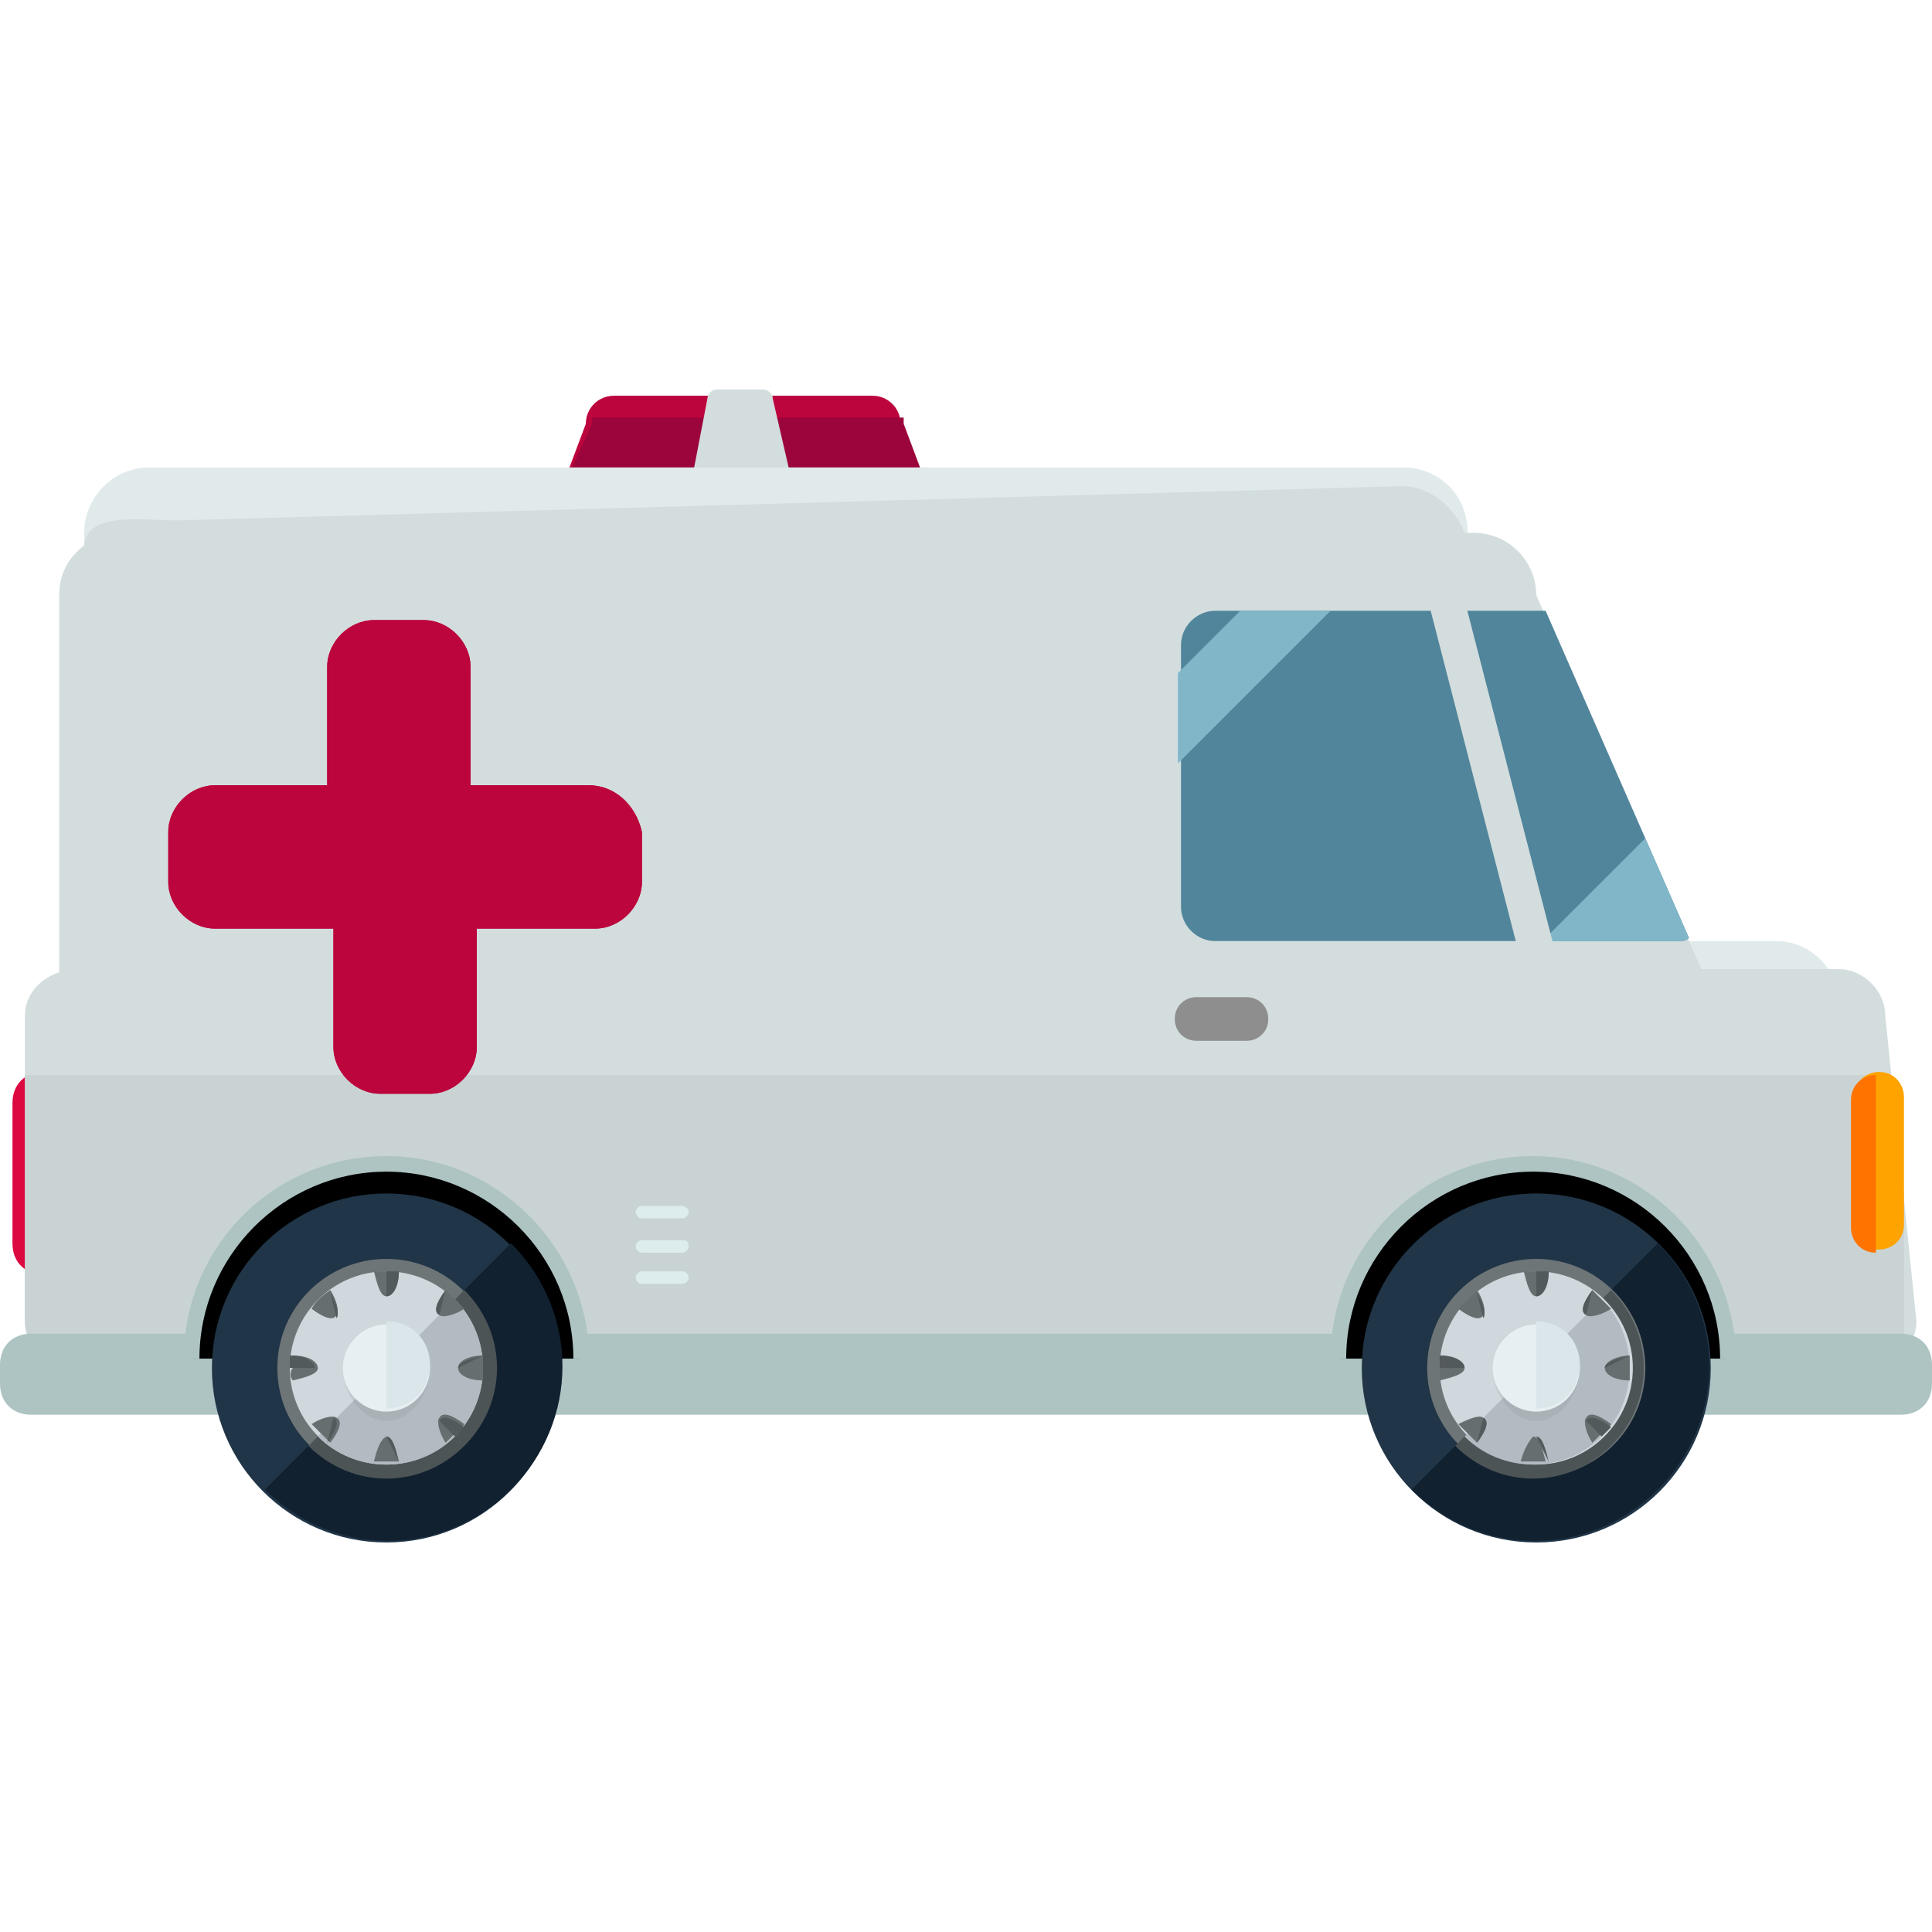 <?xml version="1.0" encoding="iso-8859-1"?>
<!-- Uploaded to: SVG Repo, www.svgrepo.com, Generator: SVG Repo Mixer Tools -->
<svg height="800px" width="800px" version="1.1" id="Layer_1" xmlns="http://www.w3.org/2000/svg" xmlns:xlink="http://www.w3.org/1999/xlink" 
	 viewBox="0 0 496 496" xml:space="preserve">
<path style="fill:#BC043D;" d="M239.2,128c0,4-11.2,8-15.2,8h-65.6c-4,0-15.2-3.2-15.2-8l7.2-19.2c0-4,3.2-7.2,7.2-7.2H224
	c4,0,7.2,3.2,7.2,7.2L239.2,128z"/>
<path style="fill:#9B053B;" d="M239.2,128l-7.2-19.2c0-0.8,0-1.6,0-1.6h-80c0,0.8,0,1.6,0,1.6l-8.8,19.2c0,4,11.2,8,15.2,8H224
	C228,136,239.2,132.8,239.2,128z"/>
<path style="fill:#D3DDDD;" d="M203.2,123.2c0,0.8-0.8,2.4-2.4,2.4H180c-0.8,0-2.4-0.8-2.4-2.4l4-20.8c0-0.8,0.8-2.4,2.4-2.4h12
	c0.8,0,2.4,0.8,2.4,2.4L203.2,123.2z"/>
<path style="fill:#DB0940;" d="M19.2,323.2c0,4.8-4,4-8,4l0,0c-4.8,0-8-3.2-8-8v-36c0-4.8,3.2-8,8-8l0,0c4.8,0,8,3.2,8,8V323.2z"/>
<path style="fill:#BC043D;" d="M11.2,275.2L11.2,275.2c4.8,0,8,3.2,8,8v40c0,4.8-4,4-8,4l0,0"/>
<g>
	<path style="fill:#E1EAEA;" d="M472,268c0,8.8-7.2,16-16,16h-43.2c-8.8,0-16-7.2-16-16v-10.4c0-8.8,7.2-16,16-16H456
		c8.8,0,16,7.2,16,16V268z"/>
	<path style="fill:#E1EAEA;" d="M376.8,164c0,9.6-7.2,16.8-16.8,16.8H38.4c-9.6,0-16.8-7.2-16.8-16.8v-27.2
		c0-8.8,7.2-16.8,16.8-16.8H360c9.6,0,16.8,7.2,16.8,16.8V164z"/>
</g>
<path style="fill:#D3DDDD;" d="M484,260.8c0-6.4-5.6-12-12-12h-35.2l-42.4-96c0-8.8-7.2-16-16-16H376c-2.4-6.4-8.8-12-16-12
	l-314.4,8.8c-8.8,0-23.2-2.4-24,6.4c-4,3.2-6.4,7.2-6.4,12.8v96.8c-4.8,1.6-8.8,5.6-8.8,11.2v78.4c0,6.4,5.6,12,12,12H480
	c6.4,0,12-5.6,12-12L484,260.8z"/>
<path style="fill:#C9D3D3;" d="M488.8,306.4l-3.2-30.4H6.4v63.2c0,6.4,5.6,12,12,12H480c3.2,0,6.4-1.6,8.8-4V306.4z"/>
<path style="fill:#ADC4C3;" d="M496,355.2c0,4.8-3.2,8-8,8H8c-4.8,0-8-3.2-8-8v-4.8c0-4.8,3.2-8,8-8h480c4.8,0,8,3.2,8,8V355.2z"/>
<path d="M49.6,348.8c0-27.2,22.4-49.6,49.6-49.6s49.6,22.4,49.6,49.6"/>
<path style="fill:#ADC4C3;" d="M151.2,348.8h-4c0-26.4-21.6-48-48-48s-48,21.6-48,48h-4c0-28.8,23.2-52,52-52
	S151.2,320.8,151.2,348.8z"/>
<circle style="fill:#203547;" cx="99.2" cy="351.2" r="44.8"/>
<path style="fill:#122130;" d="M131.2,319.2c17.6,17.6,17.6,45.6,0,63.2s-45.6,17.6-63.2,0"/>
<circle style="fill:#6E7577;" cx="99.2" cy="351.2" r="28"/>
<path style="fill:#4C5456;" d="M119.2,331.2c11.2,11.2,11.2,28.8,0,40s-28.8,11.2-40,0"/>
<circle style="fill:#CED8DD;" cx="99.2" cy="351.2" r="24.8"/>
<path style="fill:#B2BBC1;" d="M116.8,333.6c9.6,9.6,9.6,25.6,0,35.2s-25.6,9.6-35.2,0"/>
<path style="opacity:0.2;fill:#888F91;enable-background:new    ;" d="M110.4,351.2c0,6.4-4.8,13.6-11.2,13.6
	c-6.4,0-11.2-7.2-11.2-13.6S92.8,340,99.2,340C105.6,339.2,110.4,344.8,110.4,351.2z"/>
<circle style="fill:#E7EFF2;" cx="99.2" cy="351.2" r="11.2"/>
<path style="fill:#DAE6EA;" d="M99.2,339.2c6.4,0,11.2,4.8,11.2,11.2s-4.8,11.2-11.2,11.2"/>
<path style="fill:#666E70;" d="M99.2,326.4c-0.8,0-2.4,0-3.2,0c0.8,3.2,1.6,6.4,3.2,6.4s3.2-2.4,3.2-6.4
	C101.6,326.4,100,326.4,99.2,326.4z"/>
<path style="fill:#535A5B;" d="M99.2,332.8c1.6,0,3.2-2.4,3.2-6.4c-0.8,0-2.4,0-3.2,0"/>
<path style="fill:#666E70;" d="M96,375.2c2.4,0,4.8,0,6.4,0c-0.8-3.2-1.6-6.4-3.2-6.4C97.6,369.6,96.8,372,96,375.2z"/>
<path style="fill:#535A5B;" d="M102.4,375.2c-0.8-3.2-1.6-6.4-3.2-6.4"/>
<path style="fill:#666E70;" d="M80,336c3.2,2.4,5.6,3.2,6.4,1.6c0.8-0.8,0-4-1.6-6.4C82.4,332.8,80.8,334.4,80,336z"/>
<path style="fill:#535A5B;" d="M86.4,338.4c0.8-0.8,0-4-1.6-6.4"/>
<path style="fill:#666E70;" d="M119.2,365.6c-3.2-2.4-5.6-3.2-6.4-1.6c-0.8,0.8,0,4,1.6,6.4c0.8-0.8,1.6-1.6,2.4-2.4
	C117.6,368,118.4,367.2,119.2,365.6z"/>
<path style="fill:#535A5B;" d="M116.8,368.8c0.8-0.8,1.6-1.6,2.4-2.4c-3.2-2.4-5.6-3.2-6.4-1.6"/>
<path style="fill:#666E70;" d="M75.2,354.4c3.2-0.8,6.4-1.6,6.4-3.2s-2.4-3.2-6.4-3.2c0,0.8,0,2.4,0,3.2
	C74.4,352,74.4,353.6,75.2,354.4z"/>
<path style="fill:#535A5B;" d="M80.8,351.2c0-1.6-2.4-3.2-6.4-3.2c0,0.8,0,2.4,0,3.2"/>
<path style="fill:#666E70;" d="M117.6,351.2c0,1.6,2.4,3.2,6.4,3.2c0-2.4,0-4.8,0-6.4C120,348,117.6,349.6,117.6,351.2z"/>
<path style="fill:#535A5B;" d="M124,348c-3.2,0.8-6.4,1.6-6.4,3.2"/>
<path style="fill:#666E70;" d="M80,365.6c1.6,1.6,3.2,3.2,4.8,4.8c2.4-3.2,3.2-5.6,1.6-6.4C85.6,363.2,82.4,364,80,365.6z"/>
<path style="fill:#535A5B;" d="M84,370.4c2.4-3.2,3.2-5.6,1.6-6.4"/>
<path style="fill:#666E70;" d="M114.4,331.2c-2.4,3.2-3.2,5.6-1.6,6.4c0.8,0.8,4,0,6.4-1.6C117.6,334.4,116,332.8,114.4,331.2z"/>
<path style="fill:#535A5B;" d="M114.4,331.2c-2.4,3.2-3.2,5.6-1.6,6.4"/>
<path d="M344,348.8c0-27.2,22.4-49.6,49.6-49.6s49.6,22.4,49.6,49.6"/>
<path style="fill:#ADC4C3;" d="M445.6,348.8h-4c0-26.4-21.6-48-48-48s-48,21.6-48,48h-4c0-28.8,23.2-52,52-52
	S445.6,320.8,445.6,348.8z"/>
<circle style="fill:#203547;" cx="394.4" cy="351.2" r="44.8"/>
<path style="fill:#122130;" d="M425.6,319.2c17.6,17.6,17.6,45.6,0,63.2s-45.6,17.6-63.2,0"/>
<circle style="fill:#6E7577;" cx="394.4" cy="351.2" r="28"/>
<path style="fill:#4C5456;" d="M413.6,331.2c11.2,11.2,11.2,28.8,0,40s-28.8,11.2-40,0"/>
<circle style="fill:#CED8DD;" cx="394.4" cy="351.2" r="24.8"/>
<path style="fill:#B2BBC1;" d="M411.2,333.6c9.6,9.6,9.6,25.6,0,35.2s-25.6,9.6-35.2,0"/>
<path style="opacity:0.2;fill:#888F91;enable-background:new    ;" d="M405.6,351.2c0,6.4-4.8,13.6-11.2,13.6s-11.2-7.2-11.2-13.6
	S388,340,394.4,340S405.6,344.8,405.6,351.2z"/>
<circle style="fill:#E7EFF2;" cx="394.4" cy="351.2" r="11.2"/>
<path style="fill:#DAE6EA;" d="M394.4,339.2c6.4,0,11.2,4.8,11.2,11.2s-4.8,11.2-11.2,11.2"/>
<path style="fill:#666E70;" d="M394.4,326.4c-0.8,0-2.4,0-3.2,0c0.8,3.2,1.6,6.4,3.2,6.4s3.2-2.4,3.2-6.4
	C396,326.4,395.2,326.4,394.4,326.4z"/>
<path style="fill:#535A5B;" d="M394.4,332.8c1.6,0,3.2-2.4,3.2-6.4c-0.8,0-2.4,0-3.2,0"/>
<path style="fill:#666E70;" d="M390.4,375.2c2.4,0,4.8,0,6.4,0c-0.8-3.2-1.6-6.4-3.2-6.4C392.8,369.6,391.2,372,390.4,375.2z"/>
<path style="fill:#535A5B;" d="M397.6,375.2c-0.8-3.2-1.6-6.4-3.2-6.4"/>
<path style="fill:#666E70;" d="M374.4,336c3.2,2.4,5.6,3.2,6.4,1.6c0.8-0.8,0-4-1.6-6.4C377.6,332.8,376,334.4,374.4,336z"/>
<path style="fill:#535A5B;" d="M380.8,338.4c0.8-0.8,0-4-1.6-6.4"/>
<path style="fill:#666E70;" d="M413.6,365.6c-3.2-2.4-5.6-3.2-6.4-1.6c-0.8,0.8,0,4,1.6,6.4c0.8-0.8,1.6-1.6,2.4-2.4
	C412,368,412.8,367.2,413.6,365.6z"/>
<path style="fill:#535A5B;" d="M411.2,368.8c0.8-0.8,1.6-1.6,2.4-2.4c-3.2-2.4-5.6-3.2-6.4-1.6"/>
<path style="fill:#666E70;" d="M369.6,354.4c3.2-0.8,6.4-1.6,6.4-3.2s-2.4-3.2-6.4-3.2c0,0.8,0,2.4,0,3.2S369.6,353.6,369.6,354.4z"
	/>
<path style="fill:#535A5B;" d="M376,351.2c0-1.6-2.4-3.2-6.4-3.2c0,0.8,0,2.4,0,3.2"/>
<path style="fill:#666E70;" d="M412,351.2c0,1.6,2.4,3.2,6.4,3.2c0-2.4,0-4.8,0-6.4C415.2,348,412,349.6,412,351.2z"/>
<path style="fill:#535A5B;" d="M418.4,348c-3.2,0.8-6.4,1.6-6.4,3.2"/>
<path style="fill:#666E70;" d="M374.4,365.6c1.6,1.6,3.2,3.2,4.8,4.8c2.4-3.2,3.2-5.6,1.6-6.4C380,363.2,377.6,364,374.4,365.6z"/>
<path style="fill:#535A5B;" d="M379.2,370.4c2.4-3.2,3.2-5.6,1.6-6.4"/>
<path style="fill:#666E70;" d="M408.8,331.2c-2.4,3.2-3.2,5.6-1.6,6.4c0.8,0.8,4,0,6.4-1.6C412,334.4,410.4,332.8,408.8,331.2z"/>
<path style="fill:#535A5B;" d="M408.8,331.2c-2.4,3.2-3.2,5.6-1.6,6.4"/>
<path style="fill:#51859B;" d="M433.6,240.8l-36.8-84H312c-4.8,0-8.8,4-8.8,8.8v67.2c0,4.8,4,8.8,8.8,8.8h119.2
	C432,241.6,432.8,241.6,433.6,240.8z"/>
<g>
	<polygon style="fill:#81B6C9;" points="341.6,156.8 318.4,156.8 302.4,172.8 302.4,196 	"/>
	<path style="fill:#81B6C9;" d="M396,241.6h35.2c0.8,0,1.6,0,2.4-0.8l-11.2-25.6L396,241.6z"/>
</g>
<path style="fill:#D3DDDD;" d="M400,247.2c0.8,2.4-0.8,4.8-3.2,5.6l0,0c-2.4,0.8-4.8-0.8-5.6-3.2L364,144c-0.8-2.4,0.8-4.8,3.2-5.6
	l0,0c2.4-0.8,4.8,0.8,5.6,3.2L400,247.2z"/>
<path style="fill:#8E8E8E;" d="M325.6,261.6c0,3.2-2.4,5.6-5.6,5.6h-12.8c-3.2,0-5.6-2.4-5.6-5.6l0,0c0-3.2,2.4-5.6,5.6-5.6H320
	C323.2,256,325.6,258.4,325.6,261.6L325.6,261.6z"/>
<g>
	<path style="fill:#DDEDED;" d="M176.8,311.2c0,0.8-0.8,1.6-1.6,1.6h-10.4c-0.8,0-1.6-0.8-1.6-1.6l0,0c0-0.8,0.8-1.6,1.6-1.6h10.4
		C176,309.6,176.8,310.4,176.8,311.2L176.8,311.2z"/>
	<path style="fill:#DDEDED;" d="M176.8,320c0,0.8-0.8,1.6-1.6,1.6h-10.4c-0.8,0-1.6-0.8-1.6-1.6l0,0c0-0.8,0.8-1.6,1.6-1.6h10.4
		C176,318.4,176.8,318.4,176.8,320L176.8,320z"/>
	<path style="fill:#DDEDED;" d="M176.8,328c0,0.8-0.8,1.6-1.6,1.6h-10.4c-0.8,0-1.6-0.8-1.6-1.6l0,0c0-0.8,0.8-1.6,1.6-1.6h10.4
		C176,326.4,176.8,327.2,176.8,328L176.8,328z"/>
</g>
<path style="fill:#FFA300;" d="M488.8,314.4c0,4-3.2,6.4-6.4,6.4l0,0c-4,0-6.4-3.2-6.4-6.4v-32.8c0-4,3.2-6.4,6.4-6.4l0,0
	c4,0,6.4,3.2,6.4,6.4V314.4z"/>
<path style="fill:#FF7300;" d="M481.6,321.6L481.6,321.6c-4,0-6.4-3.2-6.4-6.4v-32.8c0-4,3.2-6.4,6.4-6.4l0,0"/>
<path id="SVGCleanerId_0" style="fill:#BC043D;" d="M151.2,201.6h-30.4v-30.4c0-6.4-5.6-12-12-12H96c-6.4,0-12,5.6-12,12v30.4H55.2
	c-6.4,0-12,5.6-12,12v12.8c0,6.4,5.6,12,12,12h30.4v30.4c0,6.4,5.6,12,12,12h12.8c6.4,0,12-5.6,12-12v-30.4h30.4c6.4,0,12-5.6,12-12
	v-12.8C163.2,206.4,157.6,201.6,151.2,201.6z"/>
<g>
	<path id="SVGCleanerId_0_1_" style="fill:#BC043D;" d="M151.2,201.6h-30.4v-30.4c0-6.4-5.6-12-12-12H96c-6.4,0-12,5.6-12,12v30.4
		H55.2c-6.4,0-12,5.6-12,12v12.8c0,6.4,5.6,12,12,12h30.4v30.4c0,6.4,5.6,12,12,12h12.8c6.4,0,12-5.6,12-12v-30.4h30.4
		c6.4,0,12-5.6,12-12v-12.8C163.2,206.4,157.6,201.6,151.2,201.6z"/>
</g>
</svg>